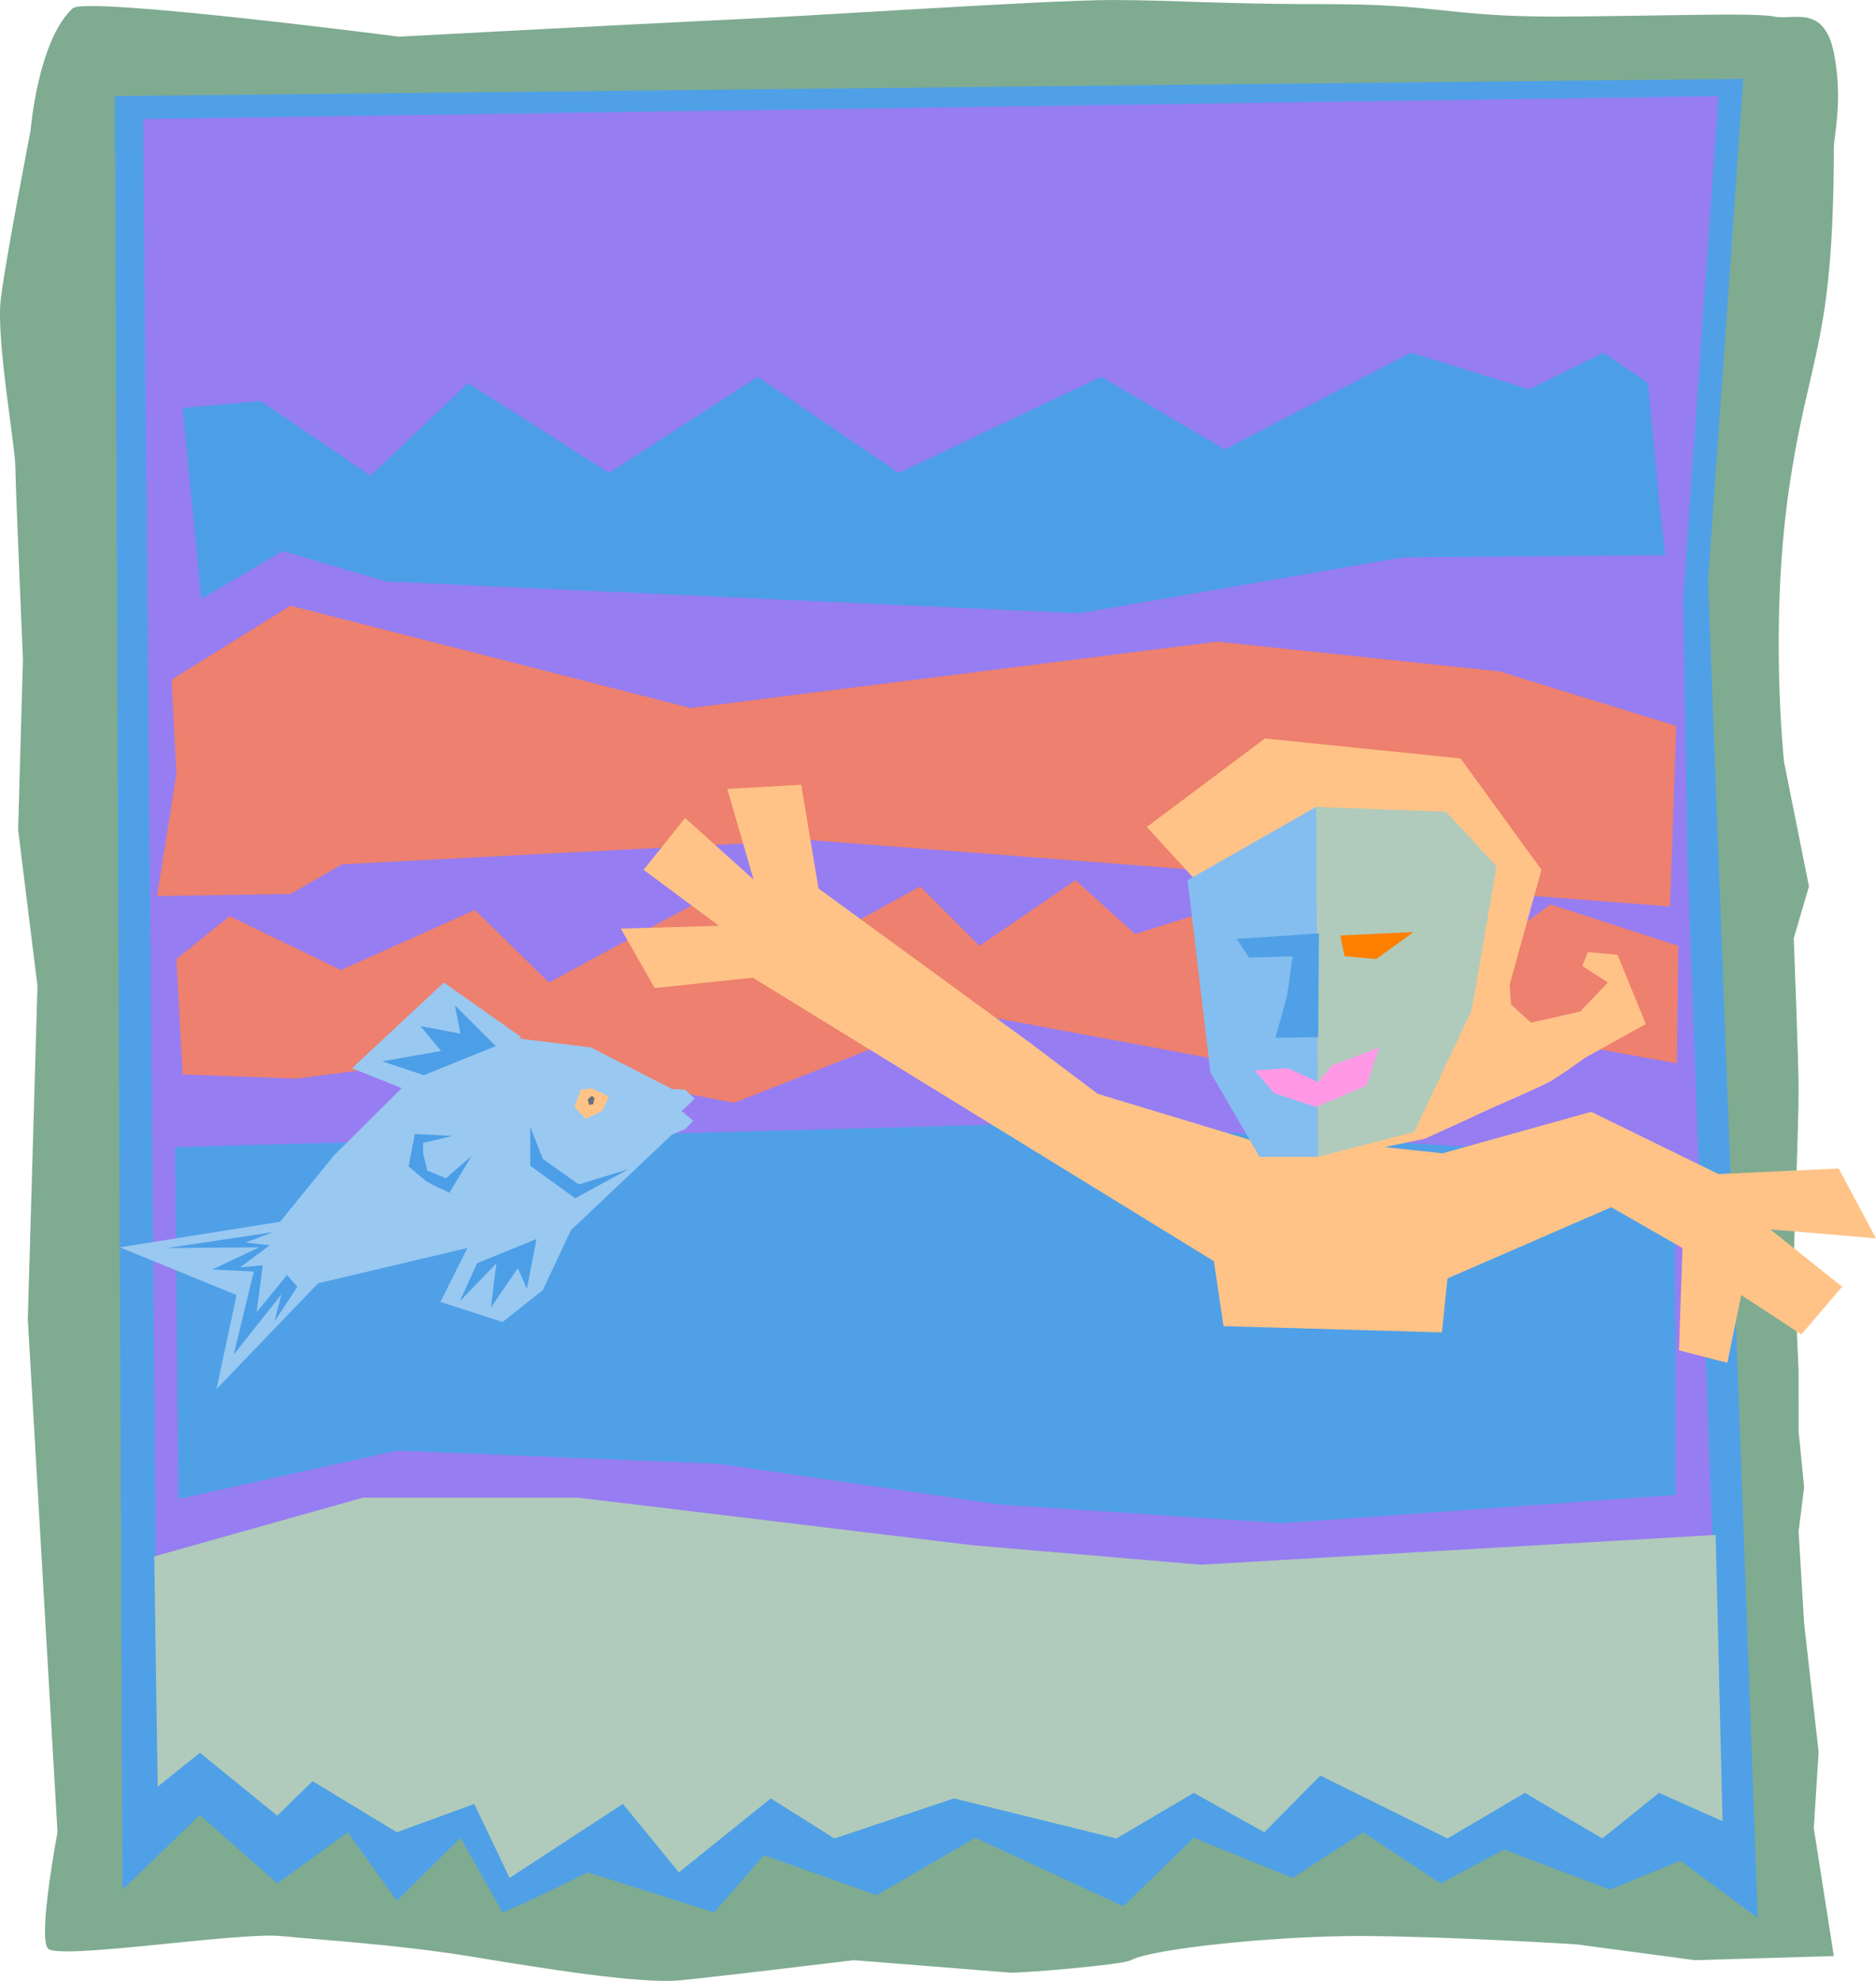 <svg xmlns="http://www.w3.org/2000/svg" width="271.421" height="286.498"><path fill="#7fab91" d="M10.523 1.203c1.844-1.754 47.2 4.098 47.2 4.098s33.636-1.79 46.5-2.399C117.123 2.355 150.764.035 160.82 0c9.984.035 15.71.613 31.5.602 15.699.011 17.133 1.753 32.203 1.8 14.988-.047 29.305-.629 32.2 0 2.831.532 7.124-1.789 8.597 5.2 1.39 6.925-.043 12.144 0 13.898-.04 28.484-3.621 29.55-6.5 49.3-2.844 19.673-.7 39.403-.7 39.403l3.602 18-2.2 7.5s.747 19.117.7 22c.047 2.918-.7 24.399-.7 24.399l.7 16.199V207l.8 8.102-.8 6.398.8 13.3 2.099 18.602-.7 11 2.899 18.5-20.098.598-17.2-2.297s-18.57-1.16-31.5-1.203c-12.835.043-29.921 1.887-32.901 3.5-1.196.7-16.336 1.922-17.5 1.8-9.364-.753-22.598-1.8-22.598-1.8s-19.281 2.34-25 2.902c-5.735.598-20.047-1.722-30.8-3.5-10.72-1.699-20.74-2.277-27.2-2.902-6.422-.535-32.188 3.523-33.602 1.8C5.472 280.044 8.32 265 8.32 265l-4.297-74.2 1.398-48.198L2.621 120l.699-24.598s-1.07-24.93-1.098-27.8C2.25 64.676-.614 49.023.121 43.203c.699-5.777 4.3-24.3 4.3-24.3s1.051-13.071 6.102-17.7"/><path fill="#4fa0e7" d="m187.023 271.602 10.2-6.602 11.198 7.402 9.2-4.902 15.3 5.8 10.2-4.198 11.199 8.3-4.098-111.5-3.101-81.8 5.101-72.7-235.601 2.5 1.101 259.399 11.2-10.801 11.199 9.902L50.32 265l7.101 9.902 9.2-9.101 6.101 10.8c4.106-1.687 12.3-5.8 12.3-5.8l18.298 5.8 7.203-8.3 16.297 5.8 14.3-8.3 21.403 9.902 10.2-9.902 14.3 5.8"/><path fill="#977df2" d="M73.722 270.8 68.621 260l-11.2 4.203-12.199-7.5-5.101 5-11.2-9.101-6.101 5-2.098-240.399 227.899-3.3-5.098 72.699.598 37.101 5.101 138.797-9.2-4.098L231.82 265l-11.2-6.598L209.422 265l-18.398-9.098-8.102 8.301-10.199-5.8-11.2 6.597-23.5-5.797-17.3 5.797-9.2-5.797L98.223 270l-8.101-10-16.399 10.8"/><path fill="#b0cbbb" d="m249.222 263.402-9.2-4.101-8.202 6.601-11.2-6.601-11.199 6.601-18.398-9.101L182.92 265l-10.199-5.7-11.2 6.602-23.5-5.8-17.3 5.8-9.2-5.8-13.3 10.699-8.101-9.899-16.399 10.7-5.101-10.7L57.42 265l-12.199-7.398-5.101 5-11.2-9.102-6.101 4.902-.5-33.3 30.203-8.5H83.62l57.199 6.898 32.902 2.8 74.5-4.3 1 41.402"/><path fill="#ed806e" d="m25.523 111.902-.703-13.601 17.203-10.7 57.898 14.801 76.2-9.601 40.8 4.3L242.523 105l-.902 26.102-124.5-9.602-67.598 3.5-7.5 4.3-19.3.302 2.8-17.7"/><path fill="#ed806e" d="m25.523 138.703 7.7-6.203 16.097 7.8 19.402-8.698 10.7 10.5 22.6-12.2 13.9 7.801 17.199-9.5 8.601 8.598 13.899-9.5 8.601 7.8 19.3-6.101 29 10.5 11.798-8.7 18.5 6-.2 17-21.5-3.898-39.699 4.301-41.898-7.8-33.3 13.097-36.5-7L42.92 156l-16.5-.598-.898-16.699"/><path fill="#4fa0e7" d="m185.421 220.3-40.699-2.698-40.8-5.899-46.5-1.902-31.602 7-.5-50.899 128.203-3.5 88.797 5.2.101 48.601-57 4.098"/><path fill="#4c9ee7" d="m26.421 59 11.301-1 15.899 10.8 14.101-13.398 20.399 13 21.5-13.902 20.402 13.902L159.32 54.5 177.222 65l26.899-14 17.101 5.3 10.8-5.3 6.4 4.402 1.8 18.801.7 6.098-37.9.3-46.901 8.102-100.2-4.601-15-4.399-11.8 6.899L26.42 59"/><path fill="#ffc387" d="m175.62 182.402-31.898-19.601-34.8-21.399-14.2 1.5-4.902-8.601 14.203-.399-10.902-8.101 6-7.5 9.902 8.902-3.8-13.101 10.698-.602 2.5 15 30.301 22.102 10.098 7.601 23.8 7.2 4.102-2-4.7-3-2.5-3-3.1-7.301-.5-5 3-11.301-13-14.2 17.1-12.8 28.298 2.902 11.703 16.098-4.602 16.601.2 2.899 2.902 2.601 7.098-1.601 4-4.2-3.7-2.398.801-2 4.3.399 4.099 10L229.32 153s-4.157 3.008-5.399 3.602c-2.562 1.273-8.199 3.699-8.199 3.699l-4.3 2-5.301 2.402-5.801 1.2 8.402.898 21.5-6 18.399 9 17.402-.801 5.398 10.102-15.3-1.301 10.402 8.3L260.62 193l-8.7-5.7-2 9.802-7-1.801.5-14.801-10.3-5.898-23.7 10.3-.8 7.801-31.598-.902-1.402-9.399"/><path fill="#b0cbbb" d="m190.421 116.703.301 50.598 13.899-3.598 8.3-17.601 3.602-20.801-7.3-7.899-18.802-.699"/><path fill="#84bdef" d="m190.421 116.703-18.601 10.598 3.3 27.8 7.102 12.2h8.5l-.3-50.598"/><path fill="#4fa0e7" d="m190.82 135-11.899.8 1.801 2.7 6.3-.2-.8 5.7-1.7 6.102 6.2-.102.098-15"/><path fill="#ff99e6" d="m190.722 156.5-4.402-2-4.797.3 2.797 3.302 6.101 2 7.301-3.102 1.8-5.5-6.8 2.602-2 2.398"/><path fill="#ff7f00" d="m194.523 138.3-.602-3c3.176-.16 10.602-.5 10.602-.5l-5.402 3.903-4.598-.402"/><path fill="#99c8f1" d="m75.421 150-11.199-7.898-13.3 12.398 7.5 3 17-7.5"/><path fill="#99c8f1" d="m98.62 160.703 1.903-1.8-1.402-1.301-1.899-.102-11.7-6-14.401-1.797-9.7 4.399-13.101 13-7.797 9.601-23.203 3.7 16.902 6.898-2.902 13.601 14.703-15.3L67.62 180.5l-3.899 7.8 9 2.903 5.8-4.601 4.099-8.7 14.601-13.8 1.899-.801 1.199-1.2-1.7-1.398"/><path fill="#ffc387" d="m84.023 157.602-.902 2.5 1.601 1.699 2.399-1.098 1-2.101-2.5-1.2-1.598.2"/><path fill="#4c9ee7" d="m90.921 169.102-7.199 2.199-5.2-3.7-1.8-4.601v5.602l6.5 4.699 7.7-4.2m-19.2-17.801-5.902-5.898.8 4.098-5.8-1.098 3 3.598-8.5 1.5 6 2 10.402-4.2m-2.699 31.403-2.5 5.5 5.297-5.5-.797 6.399 3.898-5.7 1.301 3 1.399-7.199-8.598 3.5m-31 .297-3.3.3 4.3-3.198-3.5-.399 4-1.5-15.3 2.297 13.3-.098-6.8 3.2 6 .3-2.903 12 6.902-8.699-1 3.899 3.3-5-1.5-1.7-4.401 5.399.902-6.801m27.398-18.7-5.398-.3-.902 4.703s1.968 1.676 2.5 2.098c.542.41 3.402 1.699 3.402 1.699l3.2-5.297-3.7 3.2-2.703-1.102-.598-2.5v-1.5l4.2-1"/><path fill="#6e6e80" d="m85.023 159 .2.8.597-.097.203-.902-.402-.301-.598.5"/></svg>

